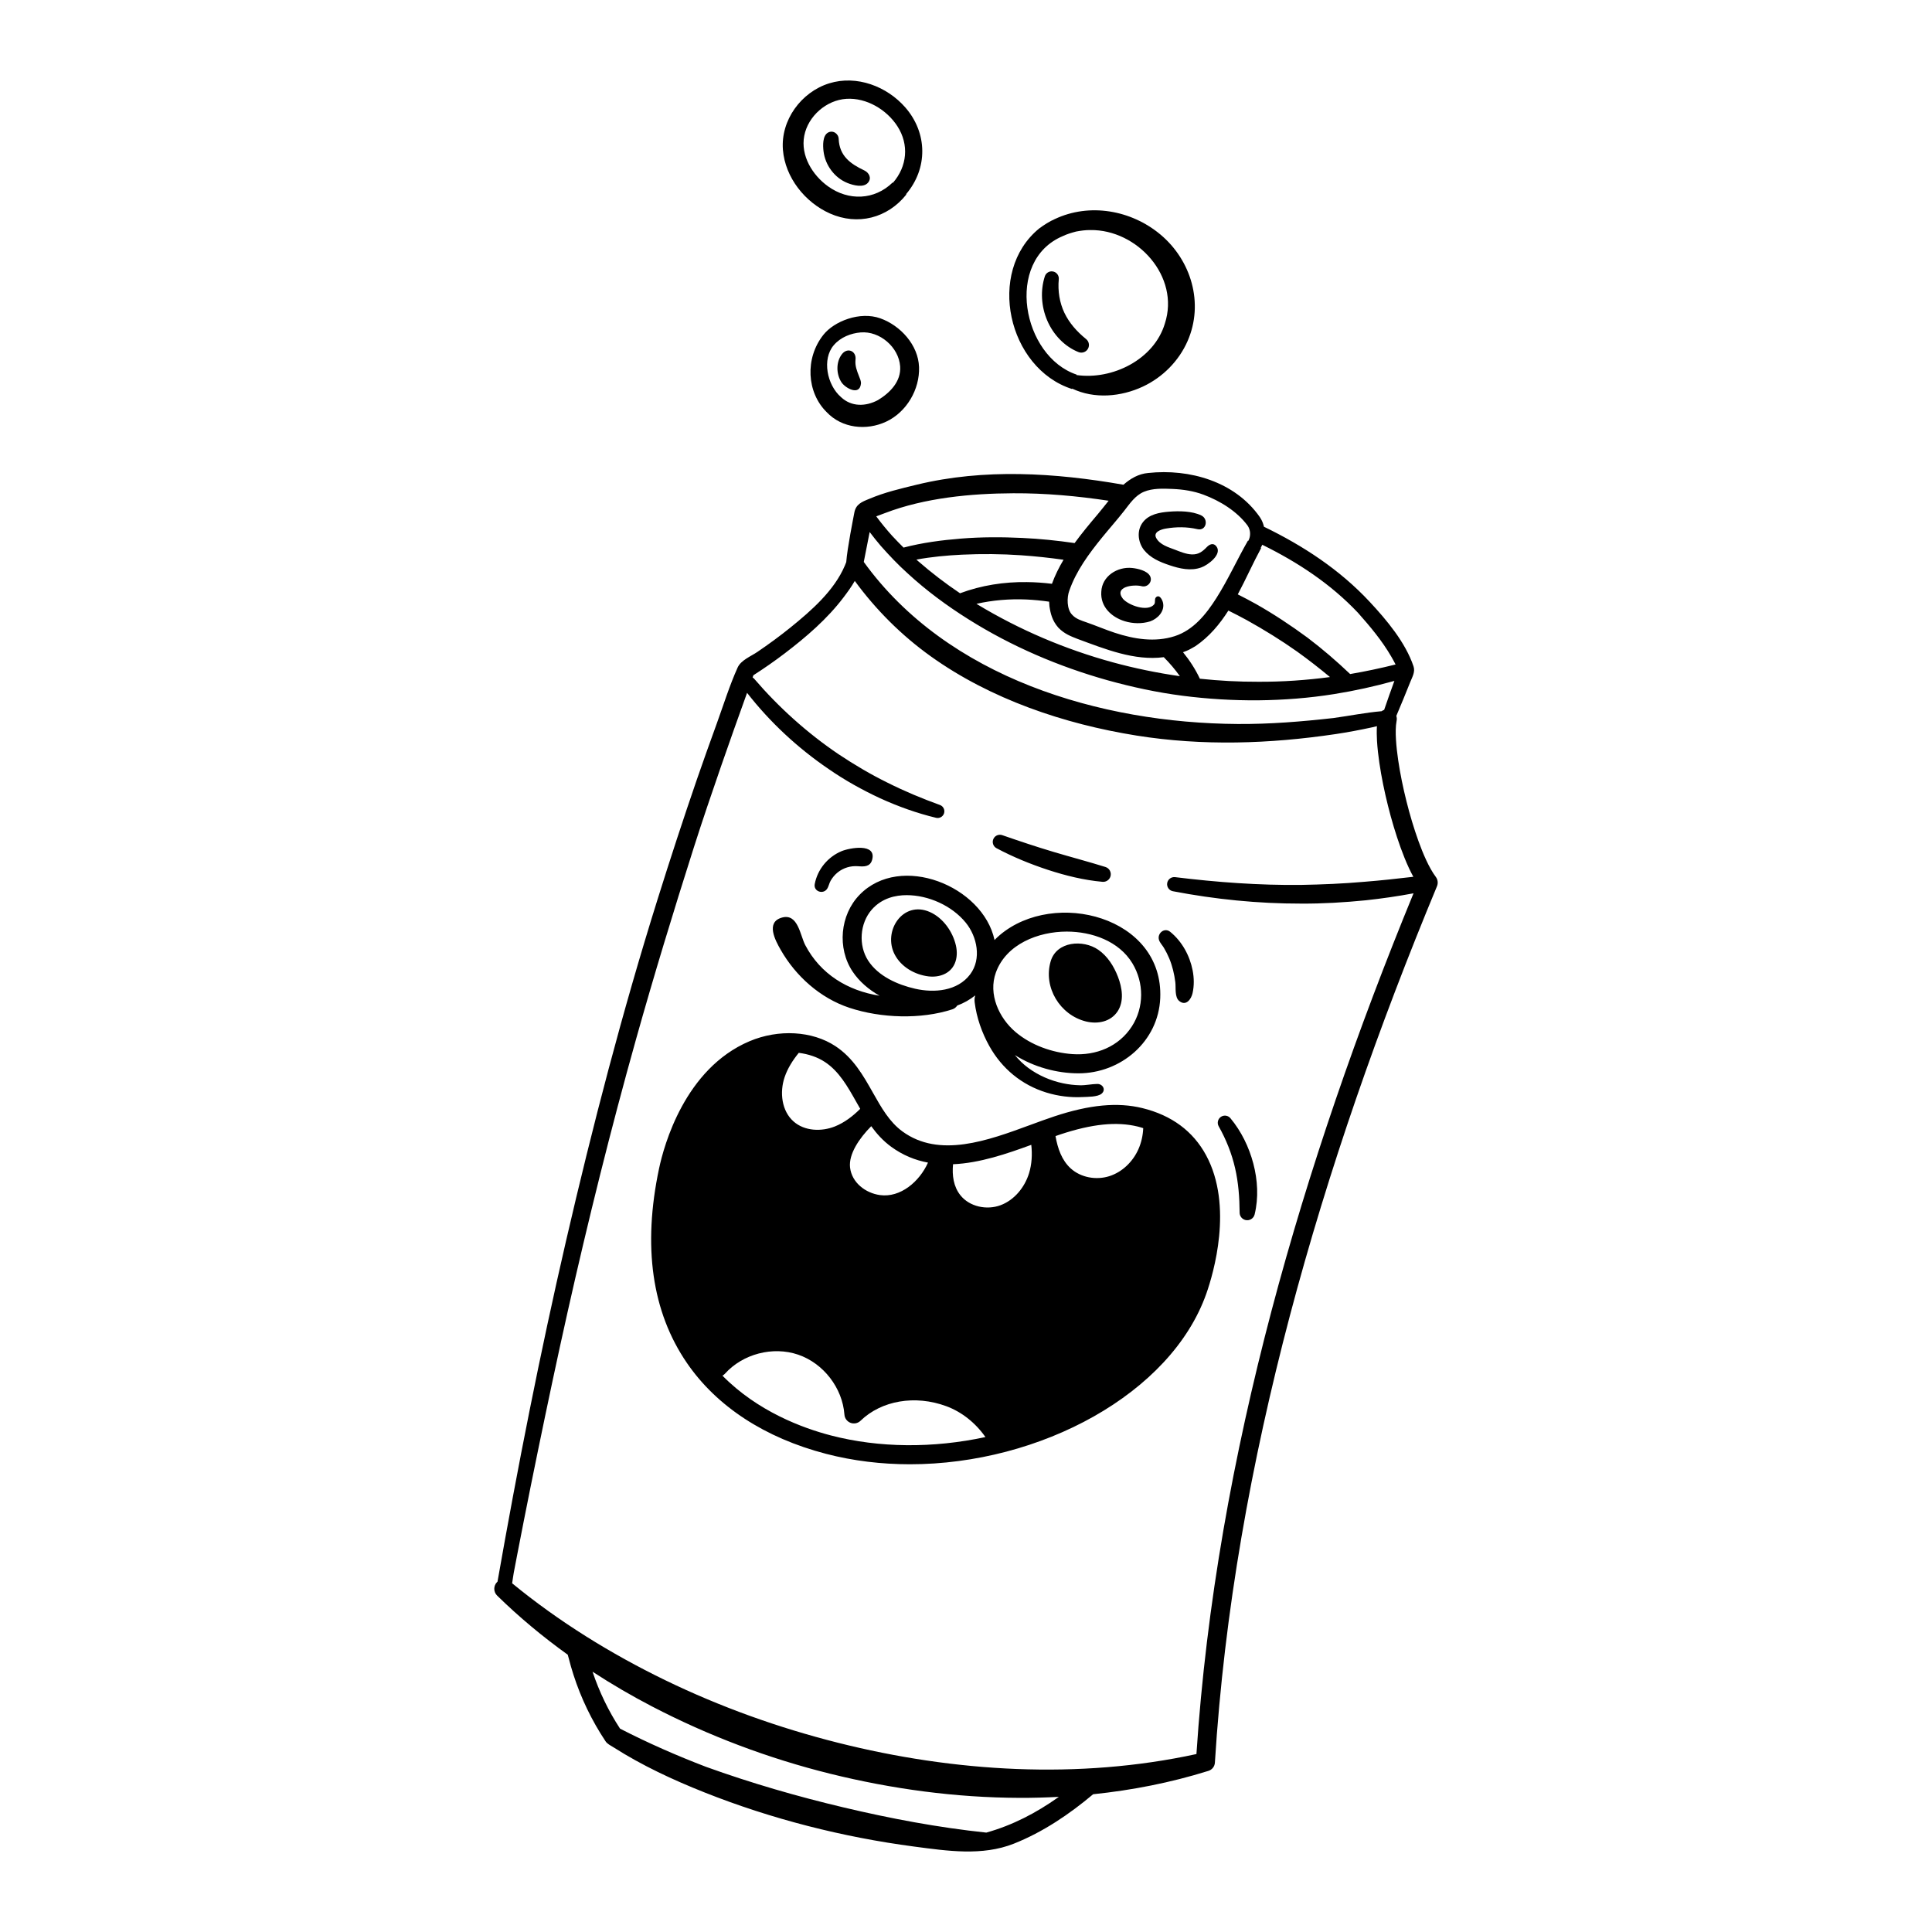 <?xml version="1.0" encoding="utf-8"?>
<!-- Generator: Adobe Illustrator 23.0.3, SVG Export Plug-In . SVG Version: 6.00 Build 0)  -->
<svg version="1.1" id="Capa_1" xmlns="http://www.w3.org/2000/svg" xmlns:xlink="http://www.w3.org/1999/xlink" x="0px" y="0px"
	 viewBox="0 0 1200 1200" enable-background="new 0 0 1200 1200" xml:space="preserve">
<path d="M891.822,544.688c-2.237-3.006-4.222-6.676-5.982-10.454c-1.766-3.799-3.346-7.776-4.806-11.812
	c-2.907-8.086-5.38-16.417-7.479-24.834c-2.103-8.414-3.866-16.932-5.118-25.442c-0.622-4.251-1.115-8.507-1.366-12.686
	c-0.255-4.132-0.258-8.404,0.372-11.668l0.044-0.229c0.189-1.012,0.087-1.999-0.205-2.909c2.945-6.957,5.837-13.935,8.625-20.957
	c1.334-3.359,3.239-6.33,2.03-9.906c-5.022-14.85-16.683-28.713-27.198-40.002c-18.679-20.052-41.314-34.807-65.673-46.63
	c-0.339-1.525-0.871-3.009-1.618-4.404c-0.284-0.554-0.614-1.08-0.958-1.597c-15.456-22.129-43.668-30.153-69.364-27.378
	c-5.924,0.531-10.912,3.412-15.338,7.296c-42.514-7.435-86.5-10.218-128.528,0.009c-9.905,2.411-19.878,4.728-29.291,8.742
	c-4.848,1.941-8.364,3.38-9.336,8.63c-0.61,3.297-4.36,21.89-5.015,30.688c-0.303,0.721-0.575,1.47-0.88,2.187
	c-6.63,15.586-20.82,27.939-33.692,38.365c-6.659,5.393-13.595,10.447-20.68,15.265c-4.041,2.747-10.135,5.059-12.219,9.683
	c-5.01,11.12-8.732,23.111-12.885,34.585c-4.188,11.57-8.37,23.157-12.375,34.792c-8.511,24.729-16.638,49.602-24.455,74.559
	c-21.882,69.858-40.362,140.807-56.845,212.119c-16.22,70.176-30.114,140.807-42.584,211.737c-0.1,0.089-0.21,0.16-0.305,0.257
	c-2.285,2.33-2.248,6.072,0.083,8.357c13.625,13.357,28.342,25.574,43.846,36.719c0.213,0.721,0.421,1.42,0.583,2.062
	c0.887,3.528,1.892,7.026,3.009,10.487c4.69,14.542,11.378,28.437,19.851,41.152c1.081,1.754,3.413,2.813,5.052,3.856
	c17.704,11.275,36.86,20.187,56.335,27.929c41.625,16.546,85.988,27.832,130.382,33.687c20.616,2.719,42.256,5.99,61.919-1.82
	c18.021-7.159,34.39-18.219,49.215-30.678c24.171-2.506,48.105-7.186,71.285-14.424l0.368-0.114
	c2.233-0.701,3.888-2.749,3.976-5.222c5.807-93.716,22.595-186.615,46.566-277.473c24.023-90.9,55.271-179.852,91.368-266.73
	C893.304,548.625,893.109,546.416,891.822,544.688z M540.163,330.451c2.209,2.93,4.498,5.793,6.876,8.574
	c5.279,5.955,10.752,11.748,16.655,17.045c11.666,10.763,24.455,20.192,37.837,28.587c26.765,16.837,56.086,29.366,86.471,37.89
	c15.206,4.218,30.683,7.558,46.35,9.573c15.662,2.027,31.46,2.978,47.247,2.857c15.783-0.177,31.568-1.383,47.145-3.887
	c12.6-2.006,25.062-4.771,37.336-8.172c-2.183,5.971-4.311,11.963-6.355,17.983c-0.566,0.201-1.094,0.479-1.571,0.837
	c-10.031,0.861-19.998,2.881-29.968,4.246c-19.75,2.222-39.495,3.83-59.391,3.701c-85.389-0.551-180.309-28.655-232.289-100.66
	L540.163,330.451z M710.513,305.458c5.451-2.279,11.921-2.01,17.714-1.769c6.545,0.272,13.104,1.264,19.263,3.56
	c10.294,3.838,20.764,10.258,27.391,19.161c1.95,2.812,2.088,6.536,0.468,9.544l-0.236-0.133
	c-6.74,11.774-12.327,24.207-19.609,35.671c-6.352,9.998-14.244,19.9-25.923,23.65c-12.29,3.947-25.206,1.821-37.2-2.124
	c-5.944-1.955-11.695-4.443-17.608-6.494c-3.097-1.074-6.573-2.123-8.816-4.669c-3.397-3.353-3.373-10.814-1.799-14.961
	c4.269-12.297,12.181-22.977,20.31-32.982c4.536-5.581,9.336-10.964,13.772-16.625C701.736,312.823,705.068,307.736,710.513,305.458
	z M651.624,373.711c0.04,0.954,0.097,1.906,0.208,2.831c0.634,4.373,1.693,8.967,5.542,13.33c3.908,4.049,8.191,5.474,11.689,6.888
	c17.354,6.405,35.518,13.804,53.784,11.43c3.668,3.692,7.045,7.627,9.989,11.806c-14.072-2.026-28.024-4.897-41.741-8.64
	c-29.429-8.055-57.79-20.111-83.888-35.869c-0.236-0.143-0.464-0.3-0.7-0.443c10.133-2.286,20.562-3.132,30.964-2.697
	C642.184,372.574,646.913,373.042,651.624,373.711z M745.26,421.561c-2.813-5.974-6.378-11.439-10.466-16.451
	c0.722-0.283,1.443-0.528,2.165-0.85c1.989-0.748,3.717-1.956,5.571-2.935c8.584-5.864,15.015-13.575,20.435-22.089
	c3.899,1.936,7.773,3.924,11.59,6.02c10.697,5.951,21.122,12.396,31.133,19.469c6.99,5.008,13.768,10.305,20.389,15.809
	c-14.769,1.962-29.644,2.994-44.538,2.916C769.42,423.501,757.307,422.842,745.26,421.561z M653.383,362.605
	c-5.169-0.637-10.378-1.011-15.634-1.056c-14.046-0.198-28.258,2-41.461,6.942c-9.049-6.093-17.722-12.72-25.913-19.868
	c-0.4-0.341-0.781-0.699-1.176-1.044c9.26-1.709,18.812-2.6,28.321-3.064c12.237-0.564,24.532-0.477,36.78,0.375
	c8.791,0.613,17.56,1.548,26.283,2.79C657.764,352.422,655.289,357.36,653.383,362.605z M843.472,380.611
	c7.656,8.641,14.934,17.298,20.746,27.339c0.895,1.547,1.782,3.164,2.605,4.771c-9.341,2.317-18.752,4.334-28.227,5.938
	c-8.42-8.016-17.249-15.624-26.545-22.65c-10.227-7.522-20.831-14.557-31.89-20.824c-3.74-2.084-7.534-4.068-11.352-6.006
	c5.071-9.508,9.469-19.493,14.496-28.76l-0.237-0.133c0.358-0.621,0.668-1.265,0.948-1.922
	C805.991,349.174,826.418,362.568,843.472,380.611z M629.384,306.376c19.975-0.093,39.652,1.7,59.209,4.639
	c-2.327,2.878-4.543,5.762-6.728,8.344c-4.935,5.832-9.879,11.758-14.407,17.956c-10.789-1.586-21.648-2.682-32.54-3.193
	c-12.656-0.603-25.356-0.615-38.02,0.407c-11.95,0.964-23.86,2.5-35.689,5.59c-2.418-2.402-4.784-4.853-7.105-7.341
	c-3.483-3.876-6.771-7.905-9.856-12.068c1.775-0.709,3.619-1.392,5.408-2.02C574.446,309.181,603.167,306.497,629.384,306.376z
	 M657.307,1116.317c-13.791,9.782-28.413,17.377-44.693,21.945c-29.878-3.144-59.32-8.696-88.545-15.615
	c-28.959-6.855-57.558-15.141-85.559-25.236c-18.239-6.984-36.019-14.787-53.389-23.719c-7.191-10.975-12.922-22.913-17.086-35.37
	c11.936,7.781,24.258,14.975,36.887,21.545c35.087,18.257,72.373,32.326,110.765,41.842c38.388,9.501,77.877,14.836,117.476,14.968
	c8.161,0.042,16.329-0.2,24.489-0.619C657.534,1116.14,657.424,1116.234,657.307,1116.317z M789.752,814.196
	c-23.75,90.025-40.507,182.153-46.624,275.274c-73.122,15.893-150.403,11.185-222.622-7.007
	c-36.977-9.319-73.065-22.238-107.38-38.891c-33.63-16.321-66.099-36.401-95.029-60.168c0.365-2.17,0.602-4.401,0.985-6.421
	c0.664-3.492,1.331-6.984,2.003-10.476c1.395-7.25,2.807-14.496,4.236-21.74c2.857-14.485,5.778-28.957,8.752-43.418
	c5.926-28.812,12-57.597,18.439-86.299c12.777-56.951,26.838-113.626,42.614-169.823c11.15-39.716,23.186-79.15,35.699-118.453
	c5.452-17.126,11.259-34.148,17.138-51.132c5.242-15.146,10.632-30.232,16.06-45.308c14.216,18.247,31.416,34.22,50.583,47.274
	c10.12,7.009,20.915,13.02,32.064,18.216c11.198,5.093,22.822,9.269,34.756,12.135c2.038,0.488,4.168-0.625,4.892-2.643
	c0.776-2.165-0.349-4.549-2.514-5.326c-11.123-4.014-22.003-8.555-32.514-13.837c-10.56-5.178-20.681-11.198-30.467-17.705
	c-19.478-13.181-37.105-29.047-52.488-46.971c-0.252-0.293-0.572-0.484-0.879-0.696c0.165-0.456,0.327-0.913,0.492-1.369
	c6.675-4.277,13.187-8.807,19.494-13.612c13.313-10.141,26.378-21.371,36.517-34.775c2.302-3.044,4.869-6.525,6.967-10.192
	c13.177,17.994,29.021,33.817,47.207,46.832c37.194,26.619,82.887,42.037,127.777,49.21c41.135,6.572,82.63,5.185,123.708-0.925
	c7.606-1.13,15.23-2.588,22.742-4.215c0.961-0.209,1.912-0.464,2.869-0.691c-0.188,3.157-0.1,6.139,0.053,9.109
	c0.28,4.656,0.813,9.199,1.471,13.705c1.326,9.003,3.159,17.839,5.346,26.595c2.184,8.756,4.75,17.417,7.831,25.988
	c1.551,4.285,3.238,8.544,5.202,12.771c0.848,1.801,1.749,3.596,2.722,5.385c-10.206,1.207-20.4,2.311-30.609,3.118
	c-13.013,1.144-26.053,1.687-39.098,1.923c-26.103,0.293-52.207-1.633-78.271-4.825c-2.288-0.274-4.446,1.263-4.888,3.56
	c-0.462,2.403,1.111,4.724,3.513,5.186c26.167,5.029,52.919,7.728,79.713,7.688c13.398,0.08,26.79-0.735,40.104-2.057
	c9.945-1.071,19.843-2.493,29.652-4.334C843.252,639.328,813.116,725.791,789.752,814.196z M617.133,520.836
	c1.042-1.956,3.348-2.809,5.378-2.106c10.622,3.671,21.196,7.238,31.894,10.411c10.695,3.196,21.451,6.005,32.194,9.354l0.015,0.004
	c2.49,0.776,3.88,3.425,3.104,5.915c-0.674,2.163-2.762,3.494-4.931,3.299c-11.562-1.036-22.87-3.833-33.87-7.422
	c-10.997-3.613-21.748-8.013-31.953-13.45C616.799,525.689,615.98,523,617.133,520.836z M665.855,241.628l0.083-0.259
	c13.765,6.596,30.354,5.099,43.912-1.247c12.283-5.749,22.342-15.863,27.787-28.297c10.24-23.384,2.299-50.185-16.98-66.244
	c-18.094-15.071-43.911-19.705-65.496-9.511c-3.396,1.486-6.65,3.601-9.71,5.842C612.454,168.881,625.978,228.794,665.855,241.628z
	 M660.047,146.68c2.68-1.29,5.529-2.129,8.382-2.873c2.902-0.538,5.829-0.952,8.781-0.914c29.175-0.425,55.816,28.92,46.308,58.067
	c-6.713,22.409-32.686,35.171-54.88,31.98l0.083-0.259C634.973,221.384,623.762,162.033,660.047,146.68z M562.385,66.821
	c-11.448-13.187-30.273-20.365-47.348-15.064c-17.438,5.413-30.236,22.936-28.752,41.306c1.384,17.135,13.674,32.623,29.168,39.517
	c17.253,7.678,35.834,2.924,47.516-11.805l-0.197-0.171C576.398,104.604,576.13,82.654,562.385,66.821z M554.634,113.528
	l-0.197-0.172c-11.315,11.035-27.396,11.501-40.06,2.435c-9.744-6.975-17.221-19.117-14.842-31.444
	c2.36-12.221,13.737-22.177,26.136-22.959c12.517-0.79,25.07,6.697,31.738,17.049C564.756,89.842,563.468,103.332,554.634,113.528z
	 M546.774,197.721c-12.679-4.527-28.675,1.814-35.35,10.234c-11.575,14.601-10.382,35.779,2.002,47.996
	c9.511,10.113,24.785,11.678,37.001,5.941c12.661-5.945,20.891-19.987,20.405-33.89
	C570.351,214.241,559.252,202.176,546.774,197.721z M545.319,248.503c-7.568,4.044-16.417,4.308-22.961-1.852
	c-8.746-7.585-11.863-23.584-4.543-32.186c4.343-5.104,10.773-7.477,16.733-7.985c11.891-1.014,23.695,9.168,24.551,21.059
	C559.774,236.906,552.798,243.979,545.319,248.503z M709.573,688.27c-15.399-3.781-32.8-2.142-54.766,5.153
	c-4.795,1.592-9.671,3.386-14.832,5.287c-26.495,9.754-56.527,20.808-79.488,4.022c-8.068-5.898-13.05-14.733-18.325-24.085
	c-5.967-10.58-12.138-21.521-23.277-28.875c-14.376-9.492-35.324-10.686-53.368-3.036c-40.17,17.023-53.133,64.753-56.149,78.975
	c-10.276,48.462-4.466,89.115,17.268,120.83c18.531,27.04,48.429,46.566,86.459,56.465c16.932,4.407,34.492,6.479,52.086,6.479
	c80.862,0,162.228-43.807,184.141-106.125c4.273-12.15,16.884-54.247-0.211-85.839C741.017,702.564,727.716,692.723,709.573,688.27z
	 M639.146,728.767c-2.716,8.74-9.094,16.593-17.686,19.812c-8.563,3.188-19.251,0.974-24.949-6.201
	c-4.272-5.362-5.217-12.285-4.559-19.248c16.626-0.714,33.493-6.519,48.595-12.05C641.217,717.029,640.904,723.053,639.146,728.767z
	 M706.758,699.74c1.147,0.281,2.225,0.635,3.323,0.967c-0.196,4.509-1.157,8.961-2.997,13.09
	c-3.425,7.765-10.068,14.232-18.158,16.77c-8.12,2.54-17.597,0.856-23.886-4.842c-5.608-5.117-8.101-12.45-9.444-20.077
	c0.974-0.337,1.975-0.701,2.933-1.019C678.288,698.068,693.609,696.512,706.758,699.74z M553.517,712.267
	c7.262,5.308,14.964,8.375,22.873,9.85c-5.286,11.821-17.119,21.905-29.806,20.173c-9.005-1.24-17.509-7.735-18.601-17.154
	c-0.939-8.38,5.801-18.211,13.156-25.637C544.549,704.213,548.507,708.604,553.517,712.267z M531.874,684.448
	c0.8,1.419,1.609,2.843,2.428,4.266c-4.602,4.572-9.751,8.546-15.739,10.941c-8.385,3.337-18.778,2.923-25.569-3.012
	c-7.529-6.555-8.858-18.188-5.639-27.636c1.889-5.548,5.063-10.485,8.775-15.071c5.986,0.762,11.597,2.62,16.245,5.69
	C521.136,665.411,526.352,674.658,531.874,684.448z M516.069,891.576c-17.536-4.564-45.474-14.899-67.34-37.122
	c0.551-0.309,1.072-0.686,1.517-1.182c11.087-12.359,29.801-17.237,45.515-11.866c15.711,5.37,27.525,20.685,28.728,37.244
	c0.166,2.288,1.642,4.272,3.784,5.089c2.148,0.82,4.566,0.321,6.214-1.276c13.03-12.618,33.926-16.177,53.234-9.067
	c9.62,3.541,18.22,10.407,24.349,19.195C579.576,899.576,546.082,899.388,516.069,891.576z M576.679,606.449
	c-8.569-1.057-16.907-5.868-20.928-13.509c-7.648-14.534,5.053-33.861,21.781-26.48c8.233,3.632,14.26,12.213,16.211,20.849
	c0.84,3.72,0.765,7.726-0.757,11.222C590.21,604.904,583.205,607.253,576.679,606.449z M652.585,597.1
	c3.66-12.499,20.159-13.686,29.578-7.183c5.784,3.993,9.693,10.233,12.221,16.791c2.579,6.688,3.975,15.077-0.208,21.438
	c-4.31,6.554-12.444,8.089-19.675,6.299C658.349,630.443,647.872,613.194,652.585,597.1z M527.579,625.956
	c19.534,6.468,44.365,7.349,64,0.934c1.301-0.431,2.293-1.289,2.985-2.329c4.087-1.504,7.84-3.641,11.137-6.275
	c0.003,0.033,0.007,0.067,0.01,0.1c-0.414,1.286-0.501,2.751-0.322,4.193c1.175,9.483,4.489,18.888,9.141,27.211
	c7.82,13.989,20.092,24.117,35.455,28.829c7.227,2.217,14.846,3.174,22.396,2.785c3.095-0.16,9.481-0.006,11.912-2.153
	c2.788-2.463,0.569-6.03-2.727-5.988c-3.558,0.045-7.089,0.89-10.701,0.817c-3.569-0.071-7.135-0.491-10.627-1.228
	c-7.773-1.641-15.245-4.883-21.642-9.608c-3.074-2.271-5.811-4.955-8.238-7.92c11.763,7.432,26.077,11.345,39.521,11.345
	c26.353,0,49.642-19.771,50.769-46.753c2.112-50.56-65.563-67.967-99.625-39.15c-1.169,0.989-2.263,2.028-3.302,3.1
	c-7.196-33.617-58.419-54.26-83.839-28.07c-12.151,12.52-13.986,33.204-4.291,47.693c4.126,6.167,10.005,11.171,16.71,14.984
	c-19.725-3.137-36.647-13.326-46.15-31.456c-3.166-6.039-4.469-19.81-14.401-17.103c-10.378,2.829-4.152,14.246-0.884,19.98
	C494.241,606.342,509.474,619.962,527.579,625.956z M662.548,578.624c15.563,0,32.457,5.848,40.831,19.754
	c7.23,12.005,7.292,27.29-0.336,39.102c-8.157,12.633-22.293,18.289-37.012,17.242c-12.512-0.891-25.571-5.53-35.206-13.669
	c-10.367-8.758-17.139-23.562-12.268-37.001C624.981,586.326,645.004,578.624,662.548,578.624z M539.275,596.723
	c-6.222-9.527-5.279-23.25,2.253-31.81c6.333-7.198,14.877-8.917,21.588-8.917c13.539,0,28.117,6.514,36.717,17.065
	c7.118,8.733,9.932,22.536,2.761,32.104c-7.852,10.477-22.364,11.654-34.185,8.957C557.528,611.64,545.589,606.39,539.275,596.723z
	 M506.04,549.136c1.717-9.149,8.144-16.931,16.723-20.483c4.804-1.989,21.877-5.255,18.927,5.413
	c-1.222,4.419-5.133,4.249-8.777,3.958c-4.502-0.36-9.064,0.991-12.591,3.832c-1.767,1.423-3.25,3.191-4.389,5.149
	c-0.922,1.585-1.209,3.624-2.23,5.11C511.208,555.748,505.205,553.67,506.04,549.136z M719.902,583.902
	c-1.349-4.093,3.291-8.093,6.954-5.117c7.311,5.945,12.134,14.779,13.92,23.973c0.897,4.621,0.979,9.511-0.056,14.117
	c-0.851,3.789-4.089,8.275-8.29,4.854c-2.943-2.397-1.988-8.309-2.418-11.673c-0.648-5.08-1.804-10.054-3.785-14.787
	c-0.948-2.266-2.066-4.469-3.319-6.581C722.018,587.189,720.454,585.577,719.902,583.902z M778.463,722.706
	c2.698,10.266,3.327,21.25,0.812,31.591c-0.617,2.537-3.175,4.094-5.712,3.477c-2.152-0.523-3.598-2.442-3.612-4.561l0.001-0.075
	c-0.06-9.4-0.751-18.591-2.829-27.627c-2.068-9.025-5.529-17.71-10.154-25.914l-0.022-0.04c-1.205-2.137-0.449-4.846,1.688-6.051
	c1.9-1.07,4.251-0.591,5.597,1.029C770.981,702.65,775.757,712.43,778.463,722.706z M743.695,328.664
	c-6.449-1.495-13.084-1.49-19.734-0.331c-2.817,0.491-7.888,2.139-5.772,5.917c2.331,4.161,7.478,5.604,11.625,7.19
	c3.341,1.279,6.768,2.755,10.392,2.911c4.136,0.18,6.629-1.715,9.356-4.538c1.673-1.732,4.057-2.883,5.935-0.482
	c3.917,5.009-5.482,11.798-9.383,13.117c-6.524,2.375-13.428,0.735-19.76-1.391c-5.985-2.009-11.83-4.474-15.877-9.547
	c-3.815-5.033-4.525-12.277-0.433-17.369c3.842-4.781,10.277-5.863,16.038-6.325c6.244-0.502,14.325-0.456,20.099,2.351
	C750.823,322.425,749.288,329.999,743.695,328.664z M714.329,357.823c1.776,3.459-1.584,7.226-5.23,6.273
	c-4.901-1.283-17.544,0.22-11.612,7.856c3.484,4.005,15.15,8.257,19.299,3.547c1.198-1.359-0.079-3.574,1.417-4.701
	c2.153-1.622,3.772,1.907,4.142,3.493c1.25,5.351-3.257,9.978-7.938,11.647c-5.085,1.596-10.8,1.458-15.866-0.104
	c-8.229-2.539-15.133-9.005-14.508-18.23c0.384-9.799,10.035-15.767,19.14-14.826C706.58,353.131,712.592,354.44,714.329,357.823z
	 M533.514,233.59c0.572,1.481,1.407,3.139,1.231,4.755c-0.836,7.678-9.678,2.769-12.083-0.882
	c-3.325-5.049-3.511-12.69,0.331-17.557c3.451-4.372,9.123-1.795,8.363,3.656C531.014,227.248,532.221,230.241,533.514,233.59z
	 M650.463,199.089c-3.749-8.722-4.345-18.665-1.492-27.471c0.757-2.336,3.264-3.616,5.601-2.86c2.017,0.653,3.247,2.611,3.059,4.636
	l-0.012,0.12c-0.672,7.265,0.51,14.502,3.502,20.788c3.014,6.294,7.713,11.626,13.346,16.189l0.144,0.117
	c2.033,1.646,2.346,4.629,0.7,6.662c-1.337,1.651-3.56,2.164-5.435,1.419C661.154,215.21,654.191,207.802,650.463,199.089z
	 M539.141,113.461c-2.848,3.366-9.241,1.602-12.705,0.226c-8.108-3.224-13.888-11.113-14.927-19.723
	c-0.409-3.389-0.692-9.669,2.794-11.613c3.038-1.694,6.534,0.638,6.623,3.983c0.47,10.511,7.215,15.401,15.873,19.504
	C539.737,107.231,541.593,110.563,539.141,113.461z"/>
</svg>
